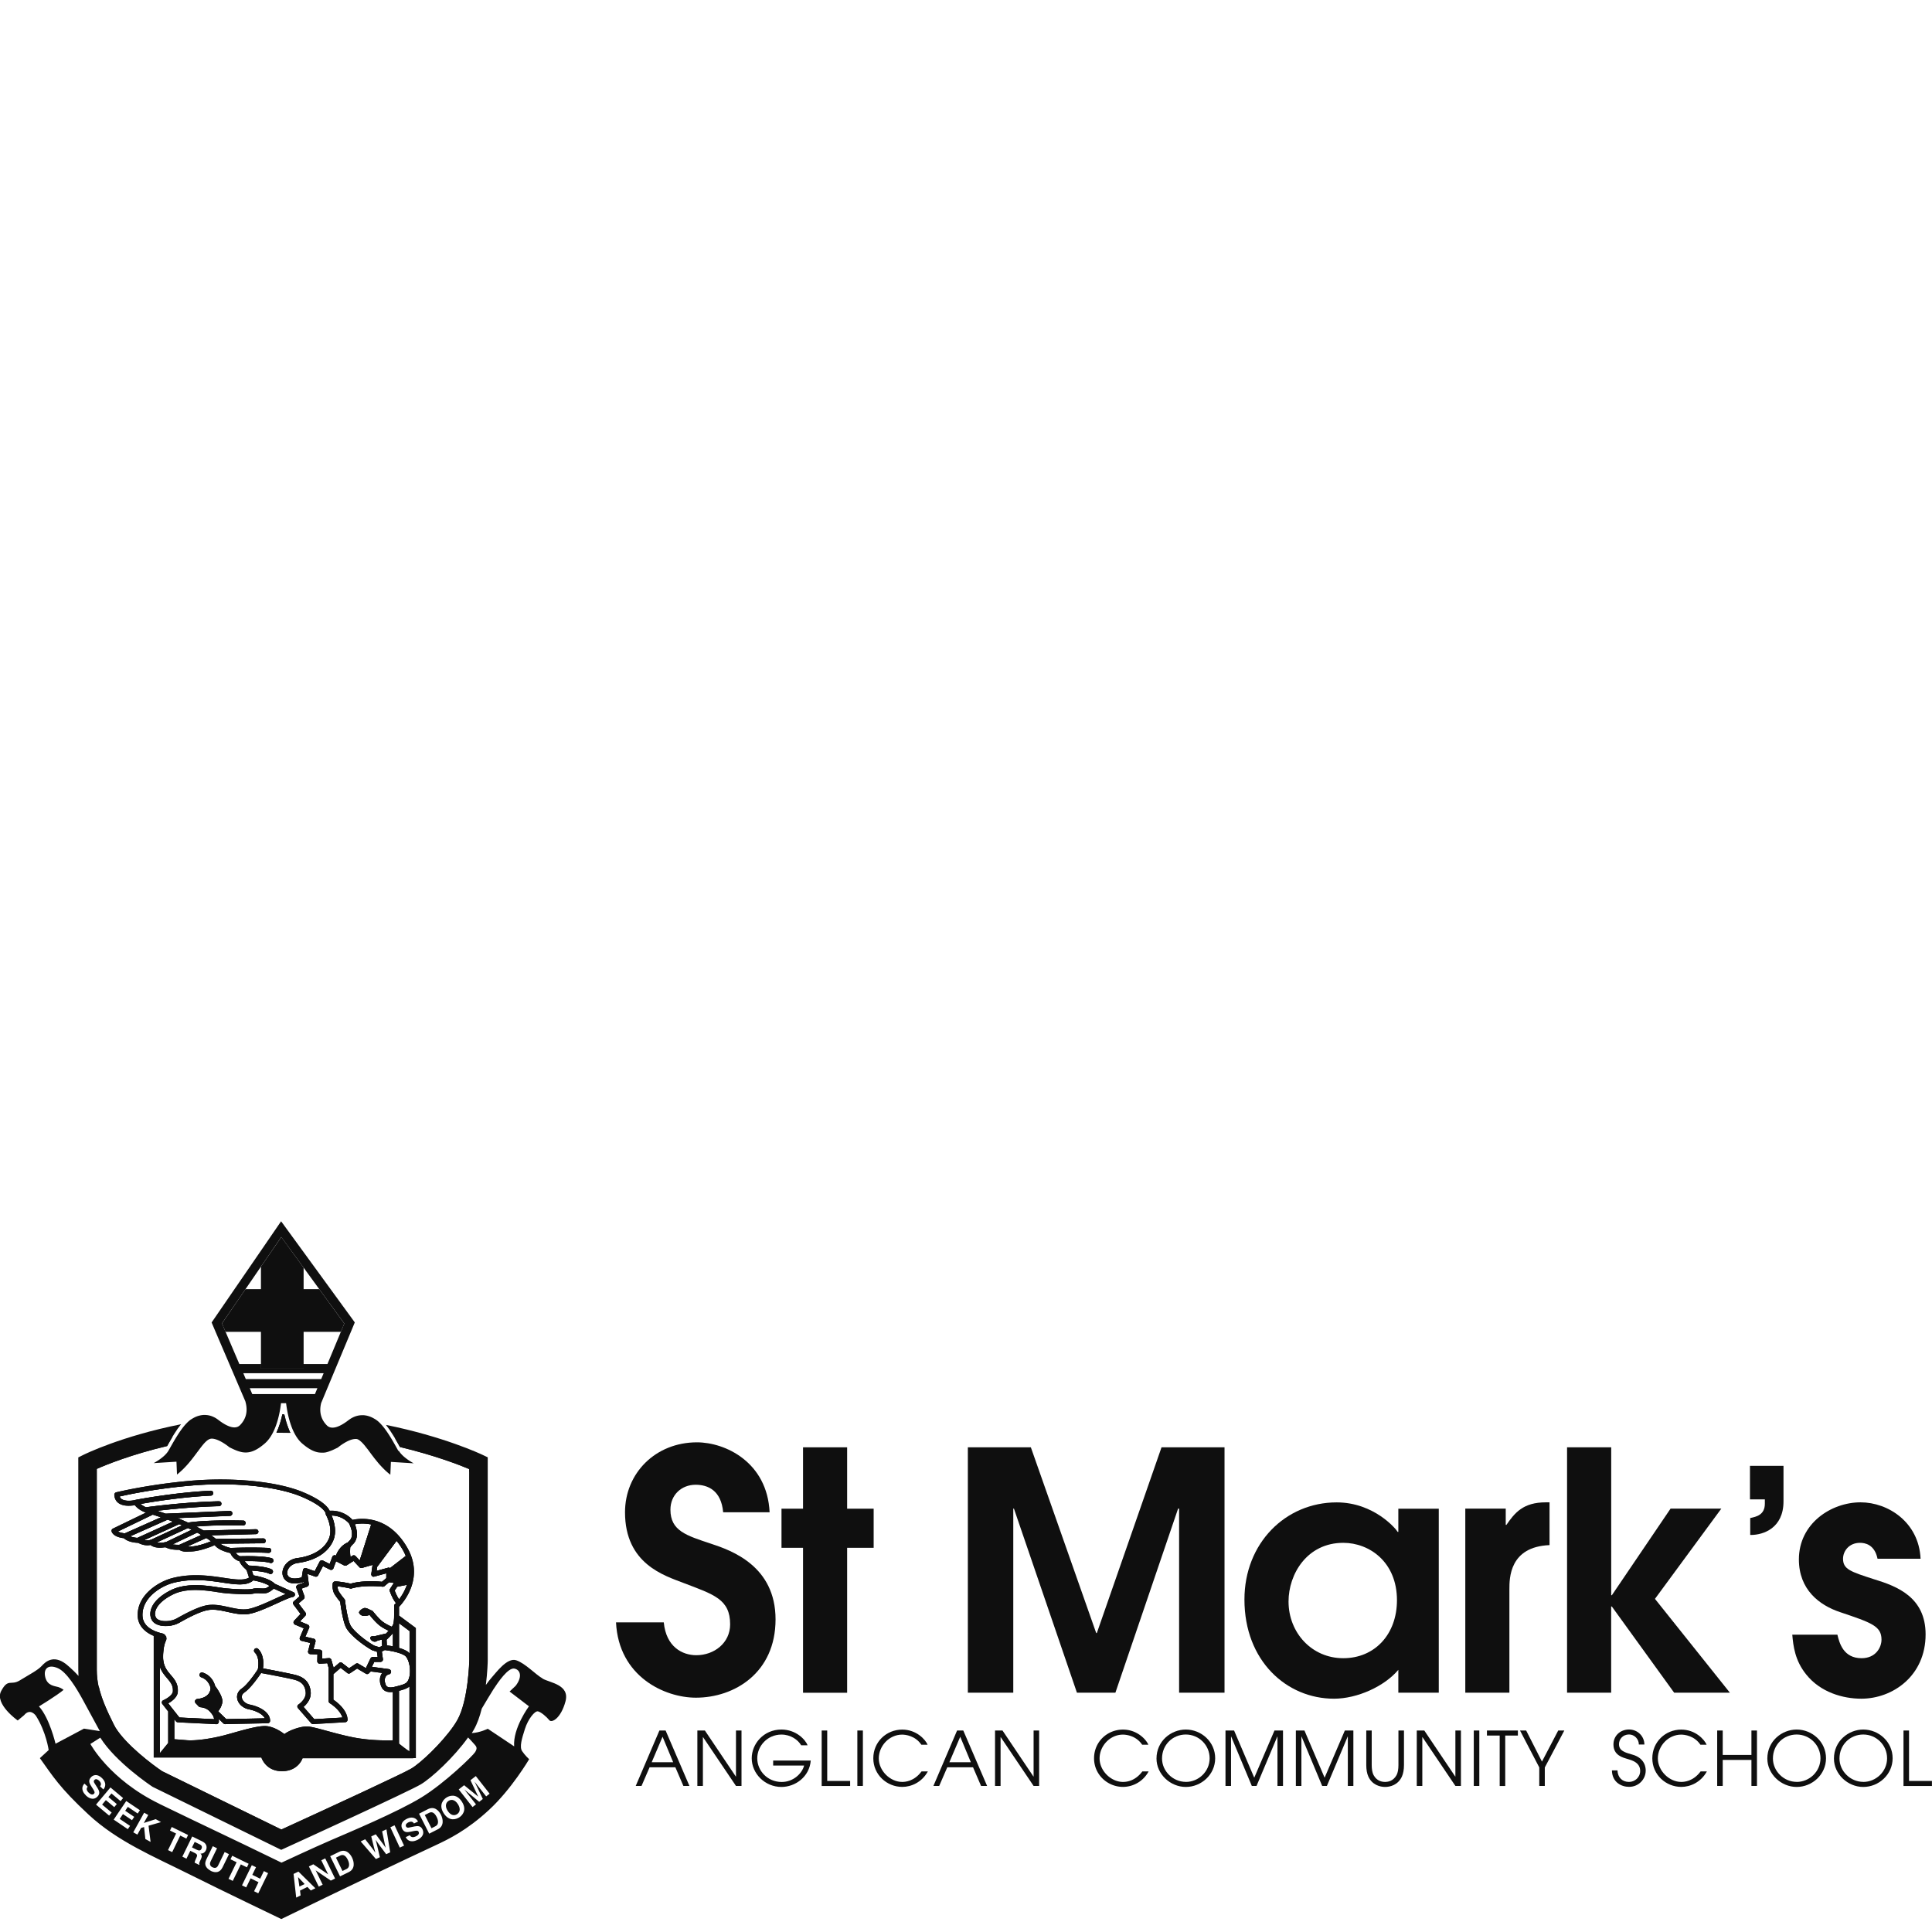 <?xml version="1.0" encoding="UTF-8"?>
<svg data-bbox="-0.017 0 380.287 380.27" viewBox="0 0 380.27 380.27" height="380.27" width="380.27" xmlns="http://www.w3.org/2000/svg" data-type="ugc">
    <g>
        <path d="M380.27 0v380.27H0V0z" fill="none"/>
        <path d="M129.79 340.61h1.22l4.69 10.91h-1.19l-1.58-3.67h-5.07l-1.59 3.67h-1.14zm-1.52 6.25h4.23l-2.09-5.02z" fill="#0f0f0f"/>
        <path d="M137.27 340.61h1.47l6.09 9.06h.03v-9.06h1.09v10.91h-1.09l-6.48-9.6h-.03v9.6h-1.09v-10.91Z" fill="#0f0f0f"/>
        <path d="M159.58 346.51c-.25 3.25-3.08 5.21-5.77 5.21-3.26 0-5.85-2.64-5.85-5.65 0-2.83 2.34-5.65 5.84-5.65 2.89 0 4.73 1.99 5.16 3.1h-1.27c-.62-1.08-2.06-2.11-3.88-2.11-2.76 0-4.76 2.24-4.76 4.68s2.01 4.65 4.81 4.65c2.32 0 4.03-1.71 4.41-3.23h-6.09v-.99h7.4Z" fill="#0f0f0f"/>
        <path d="M161.73 340.61h1.09v9.93h4.51v.99h-5.6v-10.91Z" fill="#0f0f0f"/>
        <path d="M168.75 340.61h1.09v10.91h-1.09z" fill="#0f0f0f"/>
        <path d="M182.63 348.66c-1.17 2.14-3.27 3.05-5.03 3.05-3.05 0-5.71-2.4-5.71-5.63s2.58-5.65 5.69-5.65c2.8 0 4.57 1.96 5 2.98h-1.23c-1.19-1.78-3.13-1.99-3.79-1.99-2.55 0-4.59 2.24-4.59 4.68s2.24 4.63 4.6 4.63c.54 0 2.33-.07 3.82-2.07h1.22Z" fill="#0f0f0f"/>
        <path d="M188.38 340.61h1.22l4.69 10.91h-1.19l-1.58-3.67h-5.07l-1.59 3.67h-1.14zm-1.52 6.25h4.23l-2.09-5.02z" fill="#0f0f0f"/>
        <path d="M195.85 340.61h1.47l6.09 9.06h.03v-9.06h1.09v10.91h-1.09l-6.47-9.6h-.03v9.6h-1.09z" fill="#0f0f0f"/>
        <path d="M226.08 348.66a5.76 5.76 0 0 1-5.03 3.05c-3.05 0-5.71-2.4-5.71-5.63s2.58-5.65 5.69-5.65c2.8 0 4.57 1.96 5 2.98h-1.22c-1.19-1.78-3.13-1.99-3.79-1.99-2.55 0-4.59 2.24-4.59 4.68s2.24 4.63 4.6 4.63c.55 0 2.33-.07 3.82-2.07h1.22Z" fill="#0f0f0f"/>
        <path d="M233.4 340.42c3.07 0 5.78 2.43 5.78 5.65s-2.73 5.65-5.78 5.65-5.77-2.52-5.77-5.59c0-3.44 2.86-5.71 5.77-5.71m0 10.31c2.52 0 4.69-2.05 4.69-4.65s-2.11-4.68-4.69-4.68-4.68 2.01-4.68 4.72c0 2.49 2.14 4.6 4.68 4.6Z" fill="#0f0f0f"/>
        <path d="M241.22 340.61h1.68l3.97 9.29 3.98-9.29h1.68v10.91h-1.09v-9.72h-.03l-4.09 9.72h-.93l-4.06-9.72h-.03v9.72h-1.09v-10.91Z" fill="#0f0f0f"/>
        <path d="M255.07 340.61h1.68l3.97 9.29 3.98-9.29h1.68v10.91h-1.09v-9.72h-.03l-4.09 9.72h-.93l-4.06-9.72h-.03v9.72h-1.09v-10.91Z" fill="#0f0f0f"/>
        <path d="M269.99 340.61v6.8c0 .8.12 1.52.37 1.98.66 1.22 1.74 1.34 2.26 1.34s1.59-.12 2.26-1.34c.25-.46.37-1.18.37-1.98v-6.8h1.09v6.8c0 .91-.15 1.7-.41 2.27-.75 1.64-2.29 2.04-3.3 2.04s-2.55-.4-3.3-2.04c-.27-.58-.41-1.36-.41-2.27v-6.8h1.09Z" fill="#0f0f0f"/>
        <path d="M278.86 340.61h1.48l6.09 9.06h.03v-9.06h1.09v10.91h-1.09l-6.48-9.6h-.03v9.6h-1.09z" fill="#0f0f0f"/>
        <path d="M290.08 340.61h1.09v10.91h-1.09z" fill="#0f0f0f"/>
        <path d="M295.18 341.6h-2.51v-.99h6.09v.99h-2.49v9.93h-1.09z" fill="#0f0f0f"/>
        <path d="m302.97 347.88-3.79-7.27h1.21l3.11 6.12 3.2-6.12h1.2l-3.84 7.27v3.64h-1.09z" fill="#0f0f0f"/>
        <path d="M318.36 348.47c.06 1.37.93 2.26 2.27 2.26 1.15 0 2.2-.89 2.2-2.17 0-1.68-1.7-2.11-2.43-2.33-.99-.3-2.83-.71-2.83-2.88 0-1.7 1.34-2.94 3.07-2.94s3.02 1.37 3.02 2.96h-1.09c0-1.11-.9-1.98-1.93-1.98-1.25 0-1.98.96-1.98 1.9 0 1.33 1.17 1.64 2.59 2.05 2.68.72 2.67 2.83 2.67 3.16 0 1.68-1.36 3.2-3.29 3.2-1.42 0-3.32-.84-3.36-3.24h1.09Z" fill="#0f0f0f"/>
        <path d="M335.96 348.66c-1.17 2.14-3.27 3.05-5.03 3.05-3.05 0-5.71-2.4-5.71-5.63s2.58-5.65 5.69-5.65c2.8 0 4.57 1.96 5 2.98h-1.22c-1.19-1.78-3.13-1.99-3.79-1.99-2.55 0-4.59 2.24-4.59 4.68s2.24 4.63 4.6 4.63c.55 0 2.33-.07 3.82-2.07z" fill="#0f0f0f"/>
        <path d="M337.99 340.61h1.09v4.81h5.65v-4.81h1.09v10.91h-1.09v-5.12h-5.65v5.12h-1.09z" fill="#0f0f0f"/>
        <path d="M353.63 340.42c3.07 0 5.78 2.43 5.78 5.65s-2.73 5.65-5.78 5.65-5.77-2.52-5.77-5.59c0-3.44 2.86-5.71 5.77-5.71m0 10.31c2.52 0 4.69-2.05 4.69-4.65s-2.11-4.68-4.69-4.68-4.67 2.01-4.67 4.72c0 2.49 2.14 4.6 4.67 4.6Z" fill="#0f0f0f"/>
        <path d="M366.74 340.42c3.07 0 5.78 2.43 5.78 5.65s-2.73 5.65-5.78 5.65-5.77-2.52-5.77-5.59c0-3.44 2.86-5.71 5.77-5.71m0 10.31c2.52 0 4.69-2.05 4.69-4.65s-2.11-4.68-4.69-4.68-4.68 2.01-4.68 4.72c0 2.49 2.14 4.6 4.68 4.6Z" fill="#0f0f0f"/>
        <path d="M374.66 340.61h1.09v9.93h4.51v.99h-5.6v-10.91Z" fill="#0f0f0f"/>
        <path d="M130.65 319.33c.46 4.83 3.66 6.46 6.4 6.46 3.53 0 6.66-2.42 6.66-6.07 0-4.96-3.2-5.87-9.2-8.16-3.72-1.44-11.49-3.72-11.49-13.9 0-7.7 6-13.77 14.16-13.77 5.61 0 13.84 3.92 14.3 13.77h-9.14c-.39-4.31-3-5.42-5.42-5.42-2.81 0-4.96 2.02-4.96 4.9 0 4.18 3.13 5.09 8.03 6.72 3.98 1.31 12.66 4.37 12.66 14.88s-8.09 15.41-15.67 15.41c-6.2 0-15.21-4.18-15.73-14.82z" fill="#0f0f0f"/>
        <path d="M158.06 304.65h-4.24v-7.7h4.24v-12.08h8.68v12.08h5.22v7.7h-5.22v28.53h-8.68z" fill="#0f0f0f"/>
        <path d="M190.5 284.87h12.4l12.86 36.55h.13l12.73-36.55h12.4v48.3h-8.94v-36.23h-.2l-12.34 36.23h-7.57l-12.4-36.23h-.13v36.23h-8.94z" fill="#0f0f0f"/>
        <path d="M283.19 333.17h-7.96v-4.5c-2.74 3.26-8.09 5.68-12.66 5.68-9.33 0-17.63-7.44-17.63-19.52 0-11.1 8.09-19.12 18.15-19.12 7.38 0 11.75 5.29 12.01 5.81h.13v-4.57h7.96v36.23Zm-18.8-29.5c-7.12 0-10.77 6.14-10.77 11.55 0 6.14 4.57 11.16 10.77 11.16s10.57-4.7 10.57-11.42c0-7.51-5.42-11.29-10.57-11.29" fill="#0f0f0f"/>
        <path d="M288.41 296.94h7.96v3.2h.13c1.63-2.35 3.26-4.44 7.77-4.44h.72v8.42c-7.9.32-7.9 6.53-7.9 8.68v20.37h-8.68z" fill="#0f0f0f"/>
        <path d="M308.45 284.87h8.68v29.11h.13l11.55-17.04h9.99l-13.06 17.76 14.75 18.47h-10.97l-12.27-16.97h-.13v16.97h-8.68v-48.3Z" fill="#0f0f0f"/>
        <path d="M369.55 306.8c-.59-2.87-2.55-3.13-3.46-3.13-2.15 0-3.33 1.63-3.33 3.13 0 2.09 1.5 2.55 6.13 4.05 4.5 1.37 10.12 3.52 10.12 10.84 0 8.16-6.46 12.66-12.66 12.66-3.59 0-8.03-1.24-10.84-4.77-2.22-2.74-2.55-5.61-2.74-7.83h8.88c.39 1.63 1.17 4.63 4.76 4.63 2.81 0 3.92-2.15 3.92-3.65 0-2.68-1.96-3.33-8.16-5.42-4.11-1.37-8.1-4.44-8.1-10.38 0-7.05 6.33-11.23 12.14-11.23 5.42 0 11.49 3.92 11.81 11.1h-8.49Z" fill="#0f0f0f"/>
        <path d="M344.44 288.52h6.6v7c0 5.26-3.97 6.6-6.4 6.6h-.15v-3.33c1.19-.25 2.88-.6 2.88-2.83v-.84h-2.93z" fill="#0f0f0f"/>
        <path d="M78.54 317.97c.02-.69 0-1.36 0-1.69.89-.92 5.01-5.69 1.64-11.62-3.78-6.61-9.41-5.82-10.79-5.51a5.6 5.6 0 0 0-4.5-1.79c-.32-.72-1.43-2.04-5.12-3.61-4.98-2.12-13.7-3.03-22.22-2.3-8.23.71-14.62 2.26-14.68 2.28-.22.05-.37.25-.37.48.03.68.3 1.24.79 1.61.98.74 2.55.57 3.25.44.54.73 1.43 1.19 2.17 1.47l-6.49 3.14c-.23.11-.33.38-.24.61.4.99 1.85 1.22 2.4 1.28.8.74 2.12.88 2.67.91h.12c1.15.59 2 .53 2.45.43.87.68 2.2.56 2.84.45.05.02.11.03.16.03h.05c.77.45 2.07.48 2.6.47.75.47 1.65.38 1.89.34 1.82.06 4.16-.85 5.1-1.26.72.96 2.39 1.4 3.08 1.56.39.94 1.12 1.36 1.61 1.55l.09.03c.03 0 .06.02.09.03.25.66.85 1.24 1.22 1.56.05.08.11.15.19.19l.47 1.46c-1.04.63-2.81.37-5 .04-2.77-.41-6.22-.92-10.06.05-2.7.68-6.95 3.29-6.85 7.4.04 1.76 1.17 3.16 3.16 3.99v23.93h21.19s.81 2.7 4.05 2.7 4.05-2.55 4.05-2.55h21.8v-.02h.5v-25.61l-3.3-2.45Zm.02 1.55 2.05 1.52v4.38c-.13-.14-.25-.27-.41-.37-.87-.53-1.65-.67-1.65-.7v-4.84Zm0-4.73c-.36-.48-.7-1.26-.88-1.72l.49-.76 1.93-.38a9.9 9.9 0 0 1-1.55 2.86Zm-1.15 4.85c-.04.15-.15.34-.29.55-.4-.17-1.43-.64-2.09-1.24-.73-.67-1.41-1.52-1.6-1.76a.6.6 0 0 0-.43-.24c-.34-.2-.96-.52-1.31-.44-.49.11-1.11.69-1.01.93.11.24.42.61.98.61.44 0 .74-.07.99-.17h.11c.28.36.93 1.14 1.63 1.78.64.59 1.57 1.06 2.11 1.31-.16.19-.34.38-.51.55l-2.2.52s-.05.02-.08.03c-.36-.04-.83-.03-.82.33 0 .36.49.76.94.72.21-.02.38-.12.5-.22l.82-.19.07 1.23-.53.29-1.03-.32c-1.7-.96-3.96-2.76-4.64-3.94-.55-.97-.99-3.91-1.11-4.96 0-.1-.05-.18-.11-.26 0 0-.53-.62-1.05-1.4-.24-.36-.3-.8-.31-1.12 1.08.09 2.5.42 2.51.42.08.02.17.02.25 0 2.58-.77 6.07-.35 6.1-.35.14.01.27-.02.37-.11l.92-.77.94.14-.76 1.18c-.08.13-.1.28-.05.42.06.17.55 1.56 1.22 2.36-.1.11-.17.17-.19.19-.1.1-.16.23-.15.37.03.73.04 2.79-.16 3.55Zm-.09 1.85v2.55c-.46-.09-.88-.16-1.16-.2l-.06-1.09c.26-.25.76-.73 1.22-1.27Zm-3.09-13.08 3.83-5.14c.44.54.87 1.15 1.27 1.86.22.38.39.76.54 1.12l-3.1 2.39a.46.46 0 0 0-.39-.07l-2.26.62zm-1.01 1.8c.12.11.29.15.45.1l2.36-.65v.96l-.85.72c-.81-.08-3.76-.32-6.16.37-.46-.1-2.02-.44-3.06-.44-.23 0-.44.17-.47.4 0 .05-.2 1.27.44 2.23.42.64.84 1.16 1.03 1.38.09.73.53 3.97 1.22 5.18.79 1.38 3.23 3.32 5.05 4.33.03.02.06.03.09.04l.87.27.15 1.04h-.97a.49.49 0 0 0-.43.27l-.92 1.93-1.47-.87a.47.47 0 0 0-.51.01l-1.33.89-1.36-1.05a.47.47 0 0 0-.61.02l-1.07.92-.44-1.54a.47.47 0 0 0-.49-.35l-1.33.09.02-1.26c0-.26-.19-.47-.45-.49l-1.28-.07.4-1.51a.53.53 0 0 0-.05-.37.48.48 0 0 0-.3-.22l-1.64-.39.74-1.74c.05-.12.05-.25 0-.37a.47.47 0 0 0-.26-.26l-1.54-.64 1.05-1.12c.16-.17.17-.43.03-.62l-1.36-1.8 1.02-.88a.5.5 0 0 0 .14-.53l-.55-1.52 1.08-.38c.21-.08.35-.29.32-.51l-.25-2 1.5.53c.22.08.47-.02.58-.23l.96-1.83 1.39.69a.48.48 0 0 0 .67-.26l.52-1.39 1.6.83c.15.08.33.07.48-.02l1.37-.87 1.17 1.25c.13.13.31.18.48.13l2.09-.6-.25 1.78a.5.5 0 0 0 .16.43Zm-3.77-6.26c1.26-1.19.75-3.05.39-3.94.63-.13 1.81-.26 3.22.04l-2.26 7.09-.81-.86a.49.49 0 0 0-.61-.08l-.39.25c-.1-.49-.1-1.12-.06-1.87.15-.23.32-.45.52-.63m-4.19-5.66c.82 0 2.27.24 3.47 1.58q0 .045.03.09c0 .02 1.17 2.21.03 3.29-.12.11-.22.22-.32.34-1.45.6-2.11 1.95-2.35 2.6l-.04-.02a.45.45 0 0 0-.39-.02c-.13.05-.23.15-.28.28l-.52 1.4-1.33-.67a.48.48 0 0 0-.64.21l-.98 1.88-1.67-.59a.5.5 0 0 0-.41.04c-.12.08-.21.2-.23.34l-.08.48s-.02.09-.02.13l-.13.81c-1.2.35-2.14.29-2.6-.17-.29-.29-.36-.72-.19-1.19.21-.61.85-1.32 2.02-1.48 3.44-.46 5.98-2.07 6.97-4.44.76-1.83.11-3.87-.34-4.9Zm-42.06 3.15 6.87-3.32c.27.08.84.26 1.61.52l-7.1 3.16c-.42-.03-1-.15-1.38-.36m3.82 1.25c-.38-.03-.93-.11-1.41-.31l7.38-3.28c.33.12.68.25 1.05.4l-7.02 3.2Zm2.5.42s-.41.17-1.1 0l6.85-3.12c.18.08.37.15.56.24l-6.13 2.84c-.06 0-.12.01-.17.04Zm3.13.42h-.08c-.34.09-1.1.2-1.73.07l6.15-2.85c.24.12.49.23.73.35zm2.64.53c-.4 0-.9-.01-1.34-.08l4.85-2.32c.21.11.41.22.61.34q.06.09.15.15l-4.28 1.92Zm1.84.35h-.11s-.09.02-.22.02l3.82-1.71c.32.21.63.43.92.64-1.02.42-2.94 1.11-4.41 1.04Zm-4.03 32.45v6.21l-1.63 1.99v-16.95c.35.95.91 1.61 1.4 2.19.68.8 1.22 1.43 1.15 2.61-.05.79-1.41 1.54-1.88 1.74-.14.06-.24.18-.28.32s0 .3.09.42zm-.03-1.6c.72-.4 1.84-1.2 1.91-2.29.1-1.56-.66-2.44-1.38-3.29-.79-.92-1.6-1.88-1.51-3.92.07-1.58.33-2.39.53-2.79.13-.25.15-.54.07-.8.07-.04.11-.05.11-.05s-.05 0-.14-.01c0-.02 0-.04-.02-.05-.14-.29-.39-.49-.7-.56-1.43-.32-3.84-1.2-3.9-3.53-.09-3.55 3.71-5.84 6.13-6.45 3.66-.92 7-.43 9.68-.03 2.61.39 4.68.69 6.01-.44.91.16 2.36.53 3.2 1.09-.3.24-.67.48-.93.5-.27.03-.59.02-.93 0-.52-.02-1.06-.04-1.5.09s-2.03.17-5.14-.09c-.37-.03-.86-.11-1.44-.19-2.43-.38-6.49-1.01-9.61.6-2.67 1.38-3.55 2.85-3.81 3.84-.2.77-.11 1.5.27 2.08.48.74 1.54 1.07 2.66 1.07.92 0 1.9-.23 2.65-.65 1.12-.63 3.74-2.11 5.54-2.47 1.29-.26 2.63.04 4.04.35 1.37.3 2.78.61 4.15.38 1.55-.27 3.69-1.25 5.57-2.11 1.31-.6 2.55-1.16 3.06-1.23a.484.484 0 0 0 .13-.92l-3.68-1.66c-1.03-1.04-3.33-1.51-4.22-1.66l-.3-.94c1.11.07 2.73.25 3.47.62a.48.48 0 0 0 .64-.21c.12-.24.02-.53-.22-.65-1.16-.58-3.7-.72-4.48-.75-.28-.23-.6-.56-.81-.88 1.4-.02 3.89 0 5.02.36.05.02.1.02.15.02.2 0 .39-.13.46-.34a.48.48 0 0 0-.31-.6c-1.64-.51-5.49-.41-6.25-.39-.25-.1-.59-.31-.85-.7 1.38-.04 4.04-.09 6.48.03h.03c.25 0 .46-.2.48-.46a.474.474 0 0 0-.46-.5c-3.51-.18-7.49 0-7.52 0h-.03c-.65-.15-1.52-.46-2.04-.85l8.5-.08c.26 0 .48-.22.47-.48 0-.26-.22-.47-.48-.47l-9.32.09c-.31-.24-.63-.48-.96-.71l8.85-.23c.26 0 .47-.23.47-.49s-.21-.46-.49-.47l-10.29.26c-.48-.27-.97-.54-1.46-.79 1.65-.15 4.56-.32 9.24-.21a.5.5 0 0 0 .49-.47c0-.27-.2-.49-.47-.49-6.79-.15-9.91.24-10.87.4-.72-.33-1.42-.63-2.1-.89l10.36-.45c.27 0 .47-.23.46-.5 0-.26-.24-.47-.5-.46l-12.62.54c-.7-.24-1.29-.44-1.71-.57 2.62-.31 7.41-.8 12.21-.91a.48.48 0 0 0-.01-.96c-7.15.16-14.29 1.17-14.36 1.18h-.02c-.38-.17-.75-.39-1.05-.66 2.17-.39 8.04-1.36 13.84-1.64a.48.48 0 1 0-.04-.96c-7.34.36-14.78 1.8-14.86 1.82-.03 0-.06.03-.09.04-.63.13-1.96.26-2.62-.24-.17-.13-.28-.29-.35-.49 1.55-.36 7.16-1.56 14.11-2.15 8.38-.72 16.92.15 21.77 2.22 4.44 1.9 4.66 3.22 4.67 3.22s0 .03 0 .04c0 .04 0 .08.02.13 0 .02.01.05.02.07v.03c.02.02 1.48 2.64.61 4.72-.85 2.04-3.12 3.45-6.21 3.85-1.6.21-2.5 1.23-2.8 2.12-.28.81-.12 1.63.42 2.18.43.44 1.46 1.05 3.62.4l.02.14-1.17.41c-.12.04-.22.14-.28.25-.05.12-.06.25-.01.37l.61 1.67-1.1.96a.48.48 0 0 0-.07.65l1.38 1.84-1.25 1.33a.482.482 0 0 0 .16.77l1.73.72-.77 1.81a.53.53 0 0 0 .01.41c.07.13.18.22.32.25l1.71.41-.42 1.6a.492.492 0 0 0 .44.61l1.4.07-.03 1.32q0 .21.15.36c.1.09.23.14.36.13l1.46-.1.28 1s-.01.04-.01.06v6.41c0 .17.09.32.23.41.61.37 2.12 1.53 2.48 2.83l-5.55.32-2.12-2.42c.59-.51 1.56-1.58 1.41-3-.17-1.65-1.05-2.7-2.69-3.2-1.01-.31-5.27-1.11-6.7-1.38.12-.87.21-2.67-.94-3.83a.477.477 0 0 0-.68 0c-.19.19-.19.49 0 .68 1.03 1.04.7 2.96.61 3.35-.28.43-1.92 2.91-3.15 3.76-.73.5-1.06 1.25-.89 2.04.2 1 1.14 1.83 2.32 2.06 1.36.27 2.72.94 3.11 1.77l-7.6.16-1.6-1.54c.36-.47.89-1.33.82-2.16-.1-1.05-1.2-2.54-1.42-2.83-.16-.6-.72-2.06-2.43-2.63a.473.473 0 0 0-.61.3c-.09.25.05.52.3.61 1.57.53 1.84 2.07 1.85 2.14 0 .21-.06.7-.42 1.16-.44.54-1.18.88-2.22.99a.486.486 0 0 0-.29.82l.62.64c.09.09.21.14.34.15 0 0 1.07.02 1.82.83.63.69.8 1.06.85 1.53l-6.84-.33-.94-1.19-1.26-1.6Zm20.81-22.57 2.34 1.06c-.58.24-1.28.55-2.06.91-1.74.8-3.91 1.79-5.34 2.04-1.18.2-2.44-.08-3.78-.37-1.45-.32-2.94-.65-4.44-.35-1.73.35-4.02 1.56-5.82 2.57-1.33.75-3.52.69-4.04-.12-.22-.34-.27-.8-.15-1.3.17-.66.84-1.96 3.33-3.23 1.39-.72 2.99-.94 4.56-.94s3.21.24 4.46.44c.59.09 1.1.17 1.51.2 2.01.16 4.59.31 5.49.06.3-.09.76-.07 1.2-.05.36.01.73.03 1.07 0 .64-.07 1.31-.58 1.66-.9Zm23.43 29.85c-1.11.04-4.35.07-7.57-.54-3.98-.76-7.93-2.19-9.34-2.19s-3.6.83-4.42 1.51c0 0-1.95-1.59-3.85-1.59s-5.38 1.13-7.95 1.81-5.73 1.13-7.44.98c-1.01-.09-1.87-.15-2.42-.19v-3.91l.32.4c.09.11.21.17.35.18l7.58.37a.497.497 0 0 0 .51-.49c0-.19 0-.36-.02-.53l.91.87c.09.09.21.14.35.14l8.38-.18c.26 0 .47-.22.47-.48 0-1.65-2-2.79-3.99-3.19-.79-.16-1.44-.7-1.56-1.32-.09-.41.09-.78.49-1.06 1.26-.87 2.77-3.06 3.29-3.83 1.24.23 5.76 1.07 6.75 1.38 1.28.4 1.88 1.11 2.01 2.38.15 1.4-1.39 2.42-1.41 2.42-.12.08-.2.2-.22.34s.02.28.11.38l2.61 2.99c.09.11.22.16.36.16h.03l6.32-.37c.26-.01.46-.24.46-.5-.09-1.94-2.09-3.46-2.79-3.93v-5.03l1.42-1.23 1.32 1.02c.16.13.39.14.56.02l1.36-.91 1.73 1.02c.19.11.43.08.58-.07l.38-.38 2.24.3c-.08.1-.15.2-.2.32-.35.69-.34 1.54.05 2.4.37.82 1.12 1.15 2.24 1.02v9.48Zm3.28 2.16h-.01c-.31-.14-1.31-.91-2.04-1.5v-10.4c.78-.2 1.57-.43 2.05-.85zm-.63-13.48c-.35.31-1.14.51-1.84.69l-.32.08c-1.53.4-1.77-.14-1.86-.34-.26-.59-.29-1.15-.07-1.57.15-.28.38-.47.68-.53.25-.05.43-.27.42-.53 0-.23-.22-.46-.45-.49l-3.33-.45.47-.98h1.22c.14 0 .27-.06.37-.16.09-.11.13-.25.11-.39l-.21-1.47.57-.31c.42.05 2.81.35 3.95 1.09.5.33.92 1.39 1.01 2.58.09 1.23-.18 2.32-.7 2.78Z" fill="#0f0f0f"/>
        <path d="M56.63 280.79c-.03-.08-.06-.15-.08-.23-.51 0-1.02-.01-1.53-.01H55c-.03.08-.05.15-.08.23-.15.44-.32.84-.5 1.23h.93c.6 0 1.2 0 1.79.02-.18-.39-.35-.8-.5-1.22Zm-5.62 4.14c.17-.11.34-.24.52-.38-.18.14-.35.26-.52.38m5.62-4.14c-.03-.08-.06-.15-.08-.23-.51 0-1.02-.01-1.53-.01H55c-.03.08-.05.15-.08.23-.15.44-.32.84-.5 1.23h.93c.6 0 1.2 0 1.79.02-.18-.39-.35-.8-.5-1.22Zm21.14 2.35c.16.27.31.54.46.8l.19.33c.08.15.16.29.23.42.02.04.05.08.07.12 6.78 1.62 11.63 3.5 13.63 4.34v.53h.02v37.06s-.16 8.01-2.38 11.86c-.23.41-.5.82-.79 1.24-2.38 3.37-6.36 7.14-8.24 8.26-1.6.96-15.88 7.57-25.58 12l-23.47-11.48c-2.01-1.35-7.08-5.19-9.18-8.58 0-.01-.02-.03-.02-.04q-.12-.195-.21-.39c-.04-.07-.08-.14-.11-.2-1.5-3-2.45-5.24-2.94-7.42h-.04c-.24-1.09-.36-2.18-.36-3.34v-39.53c1.99-.88 6.89-2.85 13.85-4.5.03-.07.07-.14.11-.2l.18-.32c.22-.39.47-.83.75-1.29-10.59 2.3-17.04 5.51-17.04 5.51V329c0 3.74 1.08 6.7 3.49 11.52s10.27 10.03 10.27 10.03l24.35 11.9S79.21 351.4 81.54 350s7.47-6.3 9.8-10.34c2.33-4.05 2.49-12.45 2.49-12.45v-38.9s-6.14-2.92-16.07-5.18Z" fill="#0f0f0f"/>
        <path d="m39.35 363.07-1.03-.5-.52 1.06.97.47c.43.21.71.16.9-.23.1-.21.16-.56-.33-.8Zm0 0-1.03-.5-.52 1.06.97.47c.43.21.71.16.9-.23.1-.21.16-.56-.33-.8Zm0 0-1.03-.5-.52 1.06.97.47c.43.21.71.16.9-.23.1-.21.16-.56-.33-.8Zm0 0-1.03-.5-.52 1.06.97.47c.43.21.71.16.9-.23.1-.21.16-.56-.33-.8Zm0 0-1.03-.5-.52 1.06.97.47c.43.21.71.16.9-.23.1-.21.16-.56-.33-.8Zm19.33 6.44h-.01l.26 1.82 1.01-.49zm0 0h-.01l.26 1.82 1.01-.49zm-19.33-6.44-1.03-.5-.52 1.06.97.47c.43.21.71.16.9-.23.1-.21.16-.56-.33-.8Zm0 0-1.03-.5-.52 1.06.97.47c.43.21.71.16.9-.23.1-.21.16-.56-.33-.8Zm19.33 6.44h-.01l.26 1.82 1.01-.49zm9.78-3.42c-.57-1.17-1.18-.99-1.53-.82l-.79.39 1.27 2.6.8-.39c.68-.33.57-1.12.25-1.77Zm0 0c-.57-1.17-1.18-.99-1.53-.82l-.79.39 1.27 2.6.8-.39c.68-.33.57-1.12.25-1.77Zm-9.78 3.42h-.01l.26 1.82 1.01-.49zm-19.33-6.44-1.03-.5-.52 1.06.97.47c.43.21.71.16.9-.23.1-.21.16-.56-.33-.8Zm0 0-1.03-.5-.52 1.06.97.47c.43.21.71.16.9-.23.1-.21.16-.56-.33-.8Zm19.33 6.44h-.01l.26 1.82 1.01-.49zm9.78-3.42c-.57-1.17-1.18-.99-1.53-.82l-.79.39 1.27 2.6.8-.39c.68-.33.57-1.12.25-1.77Zm0 0c-.57-1.17-1.18-.99-1.53-.82l-.79.39 1.27 2.6.8-.39c.68-.33.57-1.12.25-1.77Zm-9.78 3.42h-.01l.26 1.82 1.01-.49zm-19.33-6.44-1.03-.5-.52 1.06.97.47c.43.21.71.16.9-.23.1-.21.16-.56-.33-.8Zm0 0-1.03-.5-.52 1.06.97.47c.43.21.71.16.9-.23.1-.21.16-.56-.33-.8Zm19.33 6.44h-.01l.26 1.82 1.01-.49zm9.78-3.42c-.57-1.17-1.18-.99-1.53-.82l-.79.39 1.27 2.6.8-.39c.68-.33.57-1.12.25-1.77Zm17.49-8.43c-.59-1.16-1.19-.97-1.54-.79l-.79.4 1.31 2.58.8-.41c.67-.34.55-1.13.22-1.77Zm4.18-2.53c-.67-1.04-1.42-.92-1.84-.65s-.84.91-.17 1.95 1.42.92 1.84.65.84-.9.17-1.95m0 0c-.67-1.04-1.42-.92-1.84-.65s-.84.91-.17 1.95 1.42.92 1.84.65.84-.9.17-1.95m-4.18 2.53c-.59-1.16-1.19-.97-1.54-.79l-.79.4 1.31 2.58.8-.41c.67-.34.55-1.13.22-1.77Zm-17.49 8.43c-.57-1.17-1.18-.99-1.53-.82l-.79.39 1.27 2.6.8-.39c.68-.33.57-1.12.25-1.77Zm-9.78 3.42h-.01l.26 1.82 1.01-.49zm-19.33-6.44-1.03-.5-.52 1.06.97.47c.43.21.71.16.9-.23.1-.21.16-.56-.33-.8Zm67.47-32.68c-1.45-.83-3.4-2.98-5.2-3.6s-4.02 2.5-4.85 3.4c-.28.3-.7.86-1.14 1.46.32-2.55.37-4.58.37-4.77v-40.04l-1.03-.49c-.45-.21-7.67-3.6-19-5.89q.69.87 1.47 2.13c.12.18.22.37.33.55.16.27.31.54.46.8l.19.33c.08.15.16.29.23.42.02.04.05.08.07.12 6.78 1.62 11.63 3.5 13.63 4.34v.53h.02v37.06s-.16 8.01-2.38 11.86c-.23.41-.5.82-.79 1.24-2.38 3.37-6.36 7.14-8.24 8.26-1.6.96-15.88 7.57-25.58 12l-23.47-11.48c-2.01-1.35-7.08-5.19-9.18-8.58 0-.01-.02-.03-.02-.04q-.12-.195-.21-.39c-.04-.07-.08-.14-.11-.2-1.5-3-2.45-5.24-2.94-7.42h-.04c-.24-1.09-.36-2.18-.36-3.34v-39.53c1.99-.88 6.89-2.85 13.85-4.5.03-.07.07-.14.11-.2l.18-.32c.22-.39.47-.83.75-1.29.11-.17.22-.36.33-.54.48-.77.93-1.41 1.37-1.94-11.69 2.32-18.91 5.87-19.23 6.03l-1 .5v41.8c0 .41.02.81.04 1.21-1.29-1.43-2.53-2.39-2.53-2.39-2.42-1.8-3.95-.42-4.71.42s-2.49 1.73-4.3 2.84c-1.8 1.11-2.29-.48-3.67 2.08-1.38 2.57 3.25 5.82 3.25 5.82l1.25-1.04c1.25-1.52 2.35.14 2.35.14 2.01 3.19 2.49 6.72 2.49 6.72l-1.73 1.59c2.5 3.47 3.81 5.75 9.56 11.09s12.82 8.25 19.88 11.78c7.07 3.53 18.08 8.8 18.08 8.8s15.45-7.55 30.42-14.55c2.44-1.14 6.09-2.89 10.46-6.93 4.44-4.09 7.9-9.98 7.9-9.98s-.83-.76-1.38-1.59-.07-2.42.55-4.37c.62-1.94 1.94-3.6 2.57-3.46.62.14 1.73 1.11 2.22 1.73.48.62 2.29-.35 3.19-3.67.9-3.33-3.05-3.67-4.5-4.5Zm-95.89 12.82s-1.18-5.06-3.26-7.34c0 0 3.53-2.15 4.85-3.26 0 0-.42-.35-1.04-.55s-2.15-.21-2.57-1.94.62-2.57 2.43-1.8c1.8.76 3.74 4.02 4.92 6.17s3.39 6.24 3.39 6.24l-3.12-.49-5.61 2.98Zm6.02 10.22c-1.16-1.12-.71-1.98-.33-2.37l.64.61c-.16.18-.4.6.18 1.16.31.3.74.56 1.06.23.24-.25.06-.54-.2-.95l-.26-.41c-.4-.62-.78-1.21-.11-1.91.34-.35 1.13-.79 2.16.2.97.94.62 1.83.25 2.22l-.64-.61c.12-.16.39-.55-.19-1.11-.25-.24-.64-.44-.92-.15-.24.25-.09.5.02.66l.59.94c.33.52.56 1.09 0 1.66-.92.96-1.98.1-2.26-.17Zm4.52 3.92-2.57-2.15 2.84-3.38 2.49 2.09-.5.6-1.79-1.51-.6.71 1.65 1.38-.5.6-1.65-1.38-.74.88 1.88 1.57-.5.6Zm4.13 2.03-.44.65-2.78-1.88 2.47-3.66 2.69 1.81-.44.65-1.94-1.31-.52.77 1.78 1.2-.44.65-1.78-1.2-.64.95 2.03 1.37Zm4.05 3.16-1.04-.57-.25-2.36-.59.18-.73 1.31-.81-.45 2.14-3.86.81.45-.87 1.57 2.34-.75 1.04.58-2.45.71.4 3.2Zm4.25 2.01-.83-.4 1.59-3.26-1.2-.59.34-.7 3.22 1.58-.34.7-1.2-.59-1.59 3.26Zm5.58 1.53c-.28.58-.35.73-.21.88l-.05.11-.92-.45c.04-.21.1-.44.3-.84.26-.54.33-.77-.28-1.07l-.86-.42-.76 1.55-.81-.4 1.94-3.97 2 .98c1.06.51.87 1.39.7 1.73-.21.44-.62.71-1.07.65.26.3.38.51.01 1.25Zm1.99 2.13c-.36-.18-.86-.53-1.03-1.09-.1-.35-.02-.71.16-1.11l1.28-2.63.84.41-1.26 2.58c-.27.55-.07.95.32 1.14.57.28.94.12 1.17-.37l1.27-2.61.85.42-1.26 2.58c-.51 1.05-1.36 1.18-2.36.7Zm4.34 2-.83-.4 1.59-3.27-1.2-.58.34-.7 3.23 1.58-.34.7-1.2-.58-1.59 3.26Zm5.03 2.45-.83-.41.87-1.78-1.55-.76-.87 1.78-.83-.4 1.93-3.97.83.4-.73 1.5 1.55.76.73-1.5.83.41-1.94 3.97Zm-19.47-17.62c-9.84-4.78-13.58-11.78-13.58-11.78l1.95-1.24c3.04 4.84 9.98 9.47 10.3 9.68l25.31 12.4.77-.35c2.49-1.13 24.36-11.14 26.71-12.54 2.17-1.3 6.54-5.35 9.3-9.23.44.46 1.07 1.13 1.32 1.43.42.48.48.76.07 1.45-.42.69-5.96 6.1-10.6 8.94s-14.21 6.86-17.74 8.38-9.77 4.44-9.77 4.44c-10.81-5.27-14.2-6.79-24.04-11.57Zm29.79 17.05-.65-.69-1.46.72.12.95-.87.43-.52-4.66.96-.46 3.33 3.28-.9.44Zm3.97-1.92-3-2.04 1.38 2.83-.77.38-1.94-3.97.87-.43 2.92 1.99-1.35-2.77.77-.38 1.94 3.97-.83.4Zm3.52-1.69-1.72.84-1.94-3.97 1.75-.85c1.34-.65 2.17.35 2.54 1.1.42.85.68 2.24-.63 2.88m7.36-3.52c-1.33-1.77-1.58-2.12-2.07-2.83.23.83.3 1.15.83 3.42l-.78.36-3-3.47.89-.42c1.53 1.95 1.71 2.21 2 2.63-.12-.46-.25-.89-.81-3.19l.89-.42c1.49 1.98 1.63 2.17 1.96 2.65-.11-.42-.2-.79-.71-3.23l.85-.4.74 4.53-.8.37Zm2.68-1.3-1.86-4 .83-.39 1.87 4zm3.5-1.52c-1.46.68-2.1-.04-2.33-.54l.8-.38c.11.22.42.59 1.15.25.4-.18.79-.48.59-.91-.15-.31-.48-.25-.96-.16l-.47.1c-.72.15-1.41.3-1.82-.58-.21-.45-.33-1.35.97-1.95 1.22-.57 1.93.08 2.16.56l-.8.38c-.11-.17-.37-.56-1.1-.22-.32.15-.64.44-.47.8.15.31.43.26.62.22l1.08-.22c.61-.12 1.21-.13 1.55.59.56 1.2-.62 1.88-.97 2.04Zm3.99-2.09-1.7.87-2-3.93 1.73-.89c1.33-.67 2.17.31 2.56 1.06.43.84.71 2.23-.58 2.89Zm4.2-2.33c-.49.31-1.92.93-3.04-.81s.04-2.78.53-3.1 1.92-.93 3.04.81-.04 2.79-.53 3.1m5.3-4.15-2.28-2.9 1.63 3.42-.71.56-2.91-2.41 2.28 2.91-.68.53-2.72-3.47 1.06-.83 2.78 2.25-1.53-3.23 1.05-.82 2.72 3.47-.68.53Zm5.53-9.83-5.2-3.47s-1.54.77-3.15.85c.14-.22.28-.45.4-.66.67-1.17 1.18-2.63 1.56-4.15.73-1.23 1.75-2.95 2.29-3.79.9-1.38 2.91-4.37 4.16-4.09s1.52 1.73.21 3.4l-1.18 1.11 3.81 2.91s-3.19 4.29-2.91 7.9Zm-12.92 10.72c-.42.27-.84.91-.17 1.95s1.42.92 1.84.65.84-.9.17-1.95c-.67-1.04-1.42-.92-1.84-.65m-3.88 2.39-.79.4 1.31 2.58.8-.41c.67-.34.55-1.13.22-1.77-.59-1.16-1.19-.97-1.54-.79Zm-17.48 8.4-.79.39 1.27 2.6.8-.39c.68-.33.57-1.12.25-1.77-.57-1.17-1.18-.99-1.53-.82Zm-8.26 4.24.26 1.82 1.01-.49-1.26-1.33zm-19.32-6.45-1.03-.5-.52 1.06.97.47c.43.21.71.16.9-.23.1-.21.16-.56-.33-.8Zm0 0-1.03-.5-.52 1.06.97.47c.43.21.71.16.9-.23.1-.21.16-.56-.33-.8Zm19.33 6.44h-.01l.26 1.82 1.01-.49zm9.78-3.42c-.57-1.17-1.18-.99-1.53-.82l-.79.39 1.27 2.6.8-.39c.68-.33.57-1.12.25-1.77Zm17.49-8.43c-.59-1.16-1.19-.97-1.54-.79l-.79.4 1.31 2.58.8-.41c.67-.34.55-1.13.22-1.77Zm0 0c-.59-1.16-1.19-.97-1.54-.79l-.79.4 1.31 2.58.8-.41c.67-.34.55-1.13.22-1.77Zm-17.49 8.43c-.57-1.17-1.18-.99-1.53-.82l-.79.39 1.27 2.6.8-.39c.68-.33.57-1.12.25-1.77Zm-9.78 3.42h-.01l.26 1.82 1.01-.49zm-19.33-6.44-1.03-.5-.52 1.06.97.47c.43.21.71.16.9-.23.1-.21.16-.56-.33-.8Zm0 0-1.03-.5-.52 1.06.97.47c.43.21.71.16.9-.23.1-.21.16-.56-.33-.8Zm19.33 6.44h-.01l.26 1.82 1.01-.49zm9.78-3.42c-.57-1.17-1.18-.99-1.53-.82l-.79.39 1.27 2.6.8-.39c.68-.33.57-1.12.25-1.77Zm0 0c-.57-1.17-1.18-.99-1.53-.82l-.79.39 1.27 2.6.8-.39c.68-.33.57-1.12.25-1.77Zm-9.78 3.42h-.01l.26 1.82 1.01-.49zm-19.33-6.44-1.03-.5-.52 1.06.97.47c.43.21.71.16.9-.23.1-.21.16-.56-.33-.8Zm0 0-1.03-.5-.52 1.06.97.47c.43.21.71.16.9-.23.1-.21.16-.56-.33-.8Zm19.33 6.44h-.01l.26 1.82 1.01-.49zm9.78-3.42c-.57-1.17-1.18-.99-1.53-.82l-.79.39 1.27 2.6.8-.39c.68-.33.57-1.12.25-1.77Zm0 0c-.57-1.17-1.18-.99-1.53-.82l-.79.39 1.27 2.6.8-.39c.68-.33.57-1.12.25-1.77Zm-9.78 3.42h-.01l.26 1.82 1.01-.49zm-19.33-6.44-1.03-.5-.52 1.06.97.47c.43.21.71.16.9-.23.1-.21.16-.56-.33-.8Zm0 0-1.03-.5-.52 1.06.97.47c.43.21.71.16.9-.23.1-.21.16-.56-.33-.8Zm19.33 6.44h-.01l.26 1.82 1.01-.49zm0 0h-.01l.26 1.82 1.01-.49zm-19.33-6.44-1.03-.5-.52 1.06.97.47c.43.21.71.16.9-.23.1-.21.16-.56-.33-.8Zm0 0-1.03-.5-.52 1.06.97.47c.43.21.71.16.9-.23.1-.21.16-.56-.33-.8Zm0 0-1.03-.5-.52 1.06.97.47c.43.21.71.16.9-.23.1-.21.16-.56-.33-.8Zm0 0-1.03-.5-.52 1.06.97.47c.43.21.71.16.9-.23.1-.21.16-.56-.33-.8Zm0 0-1.03-.5-.52 1.06.97.47c.43.21.71.16.9-.23.1-.21.16-.56-.33-.8Z" fill="#0f0f0f"/>
        <path d="M56.63 280.79c.15.42.32.83.5 1.22-.59-.01-1.19-.02-1.79-.02h-.93c.18-.38.35-.79.5-1.23.03-.08.05-.15.08-.23.21-.62.4-1.29.55-2.01 0-.05.02-.1.03-.15h.35l.09.21q.225 1.05.54 1.95c.03.08.06.16.08.23Z" fill="#0f0f0f"/>
        <path d="M79.94 325.46c-1.36-.89-4.24-1.17-4.24-1.17v-.31l-.09-1.4s1.99-1.79 2.26-2.79.18-3.69.18-3.69.41-.38.92-1.06l.08-.1c1.34-1.81 3.25-5.55.7-10.03-4.16-7.29-10.54-5.21-10.54-5.21-1.98-2.34-4.69-1.81-4.69-1.81s.09-1.54-4.96-3.69c-5.05-2.16-13.7-2.97-21.99-2.26s-14.6 2.26-14.6 2.26c.09 2.44 3.78 1.54 3.78 1.54.8 1.44 3.29 1.9 3.29 1.9l-7.61 3.68c.36.9 2.17 1 2.17 1 .81.9 2.7.9 2.7.9 1.52.81 2.44.36 2.44.36.9.99 2.97.45 2.97.45.63.63 2.7.54 2.7.54.71.54 1.72.35 1.72.35 2.17.09 5.33-1.39 5.33-1.39.45 1.27 3.23 1.75 3.23 1.75.45 1.43 1.81 1.63 1.81 1.63.18.9 1.43 1.81 1.43 1.81l.63 1.98c-.27 1.45-4.78.27-4.78.27-6.41-.9-9.37 0-11.17.54-1.24.37-3.67 1.56-5.05 3.46l-.11.15c-.56.83-.92 1.79-.89 2.87.08 3.34 4.29 4.03 5.09 4.14 0-.02 0-.04-.02-.05-.14-.29-.39-.49-.7-.56-1.43-.32-3.84-1.2-3.9-3.53-.09-3.55 3.71-5.84 6.13-6.45 3.66-.92 7-.43 9.68-.03 2.61.39 4.68.69 6.01-.44.91.16 2.36.53 3.2 1.09-.3.24-.67.48-.93.5-.27.03-.59.02-.93 0-.52-.02-1.06-.04-1.5.09s-2.03.17-5.14-.09c-.37-.03-.86-.11-1.44-.19-2.43-.38-6.49-1.01-9.61.6-2.67 1.38-3.55 2.85-3.81 3.84-.2.77-.11 1.5.27 2.08.48.74 1.54 1.07 2.66 1.07.92 0 1.9-.23 2.65-.65 1.12-.63 3.74-2.11 5.54-2.47 1.29-.26 2.63.04 4.04.35 1.37.3 2.78.61 4.15.38 1.55-.27 3.69-1.25 5.57-2.11 1.31-.6 2.55-1.16 3.06-1.23a.484.484 0 0 0 .13-.92l-3.68-1.66c-1.03-1.04-3.33-1.51-4.22-1.66l-.3-.94c1.11.07 2.73.25 3.47.62a.48.48 0 0 0 .64-.21c.12-.24.02-.53-.22-.65-1.16-.58-3.7-.72-4.48-.75-.28-.23-.6-.56-.81-.88 1.4-.02 3.89 0 5.02.36.05.02.1.02.15.02.2 0 .39-.13.46-.34a.48.48 0 0 0-.31-.6c-1.64-.51-5.49-.41-6.25-.39-.25-.1-.59-.31-.85-.7 1.38-.04 4.04-.09 6.48.03h.03c.25 0 .46-.2.48-.46a.474.474 0 0 0-.46-.5c-3.51-.18-7.49 0-7.52 0h-.03c-.65-.15-1.52-.46-2.04-.85l8.5-.08c.26 0 .48-.22.47-.48 0-.26-.22-.47-.48-.47l-9.32.09c-.31-.24-.63-.48-.96-.71l8.85-.23c.26 0 .47-.23.47-.49s-.21-.46-.49-.47l-10.29.26c-.48-.27-.97-.54-1.46-.79 1.65-.15 4.56-.32 9.24-.21a.5.5 0 0 0 .49-.47c0-.27-.2-.49-.47-.49-6.79-.15-9.91.24-10.87.4-.72-.33-1.42-.63-2.1-.89l10.36-.45c.27 0 .47-.23.46-.5 0-.26-.24-.47-.5-.46l-12.62.54c-.7-.24-1.29-.44-1.71-.57 2.62-.31 7.41-.8 12.21-.91a.48.48 0 0 0-.01-.96c-7.15.16-14.29 1.17-14.36 1.18h-.02c-.38-.17-.75-.39-1.05-.66 2.17-.39 8.04-1.36 13.84-1.64a.48.48 0 1 0-.04-.96c-7.34.36-14.78 1.8-14.86 1.82-.03 0-.06.03-.09.04-.63.13-1.96.26-2.62-.24-.17-.13-.28-.29-.35-.49 1.55-.36 7.16-1.56 14.11-2.15 8.38-.72 16.92.15 21.77 2.22 4.44 1.9 4.66 3.22 4.67 3.22s0 .03 0 .04c0 .04 0 .08.02.13 0 .02.01.05.02.07v.03c.02.02 1.48 2.64.61 4.72-.85 2.04-3.12 3.45-6.21 3.85-1.6.21-2.5 1.23-2.8 2.12-.28.81-.12 1.63.42 2.18.43.44 1.46 1.05 3.62.4l.02.14-1.17.41c-.12.04-.22.14-.28.25-.05.12-.06.25-.01.37l.61 1.67-1.1.96a.48.48 0 0 0-.07.65l1.38 1.84-1.25 1.33a.482.482 0 0 0 .16.77l1.73.72-.77 1.81a.53.53 0 0 0 .01.41c.07.13.18.22.32.25l1.71.41-.42 1.6a.492.492 0 0 0 .44.61l1.4.07-.03 1.32q0 .21.15.36c.1.09.23.14.36.13l1.46-.1.28 1s-.01.04-.01.06v6.41c0 .17.09.32.23.41.61.37 2.12 1.53 2.48 2.83l-5.55.32-2.12-2.42c.59-.51 1.56-1.58 1.41-3-.17-1.65-1.05-2.7-2.69-3.2-1.01-.31-5.27-1.11-6.7-1.38.12-.87.21-2.67-.94-3.83a.477.477 0 0 0-.68 0c-.19.19-.19.49 0 .68 1.03 1.04.7 2.96.61 3.35-.28.43-1.92 2.91-3.15 3.76-.73.5-1.06 1.25-.89 2.04.2 1 1.14 1.83 2.32 2.06 1.36.27 2.72.94 3.11 1.77l-7.6.16-1.6-1.54c.36-.47.89-1.33.82-2.16-.1-1.05-1.2-2.54-1.42-2.83-.16-.6-.72-2.06-2.43-2.63a.473.473 0 0 0-.61.3c-.09.25.05.52.3.61 1.57.53 1.84 2.07 1.85 2.14 0 .21-.06.7-.42 1.16-.44.54-1.18.88-2.22.99a.486.486 0 0 0-.29.82l.62.64c.09.09.21.14.34.15 0 0 1.07.02 1.82.83.63.69.8 1.06.85 1.53l-6.84-.33-.94-1.19-1.26-1.6c.72-.4 1.84-1.2 1.91-2.29.1-1.56-.66-2.44-1.38-3.29-.79-.92-1.6-1.88-1.51-3.92.07-1.58.33-2.39.53-2.79.13-.25.15-.54.07-.8-.2.12-.62.51-.87 1.81-.09.46-.16 1.04-.19 1.76-.18 4.1 3 4.23 2.9 7.11h-.12v.13h.11c-.11 1.25-2.17 2.13-2.17 2.13l.64.81 2.06 2.62 7.58.36c0-.89-.09-1.36-.99-2.35-.26-.29-.55-.49-.84-.64-.69-.36-1.33-.36-1.33-.36l-.62-.64c2.04-.22 2.73-1.2 2.96-1.94l.03-.13c.11-.41.07-.72.07-.72s.24.31.52.74l.1.16c.34.54.69 1.22.74 1.73.03.35-.08.72-.24 1.06v.02l-.08.14c-.29.54-.67.94-.67.94l2.06 1.99 8.38-.18c0-1.35-1.79-2.35-3.6-2.72-.05 0-.1-.02-.14-.04-.39-.1-.48-.16-.48-.16-1.24-.56-1.78-1.89-.93-2.78l.17-.16s.08-.07.13-.1c1.44-1 3.33-3.97 3.33-3.97s5.94 1.08 7.12 1.45c1.1.34 2.04 1 2.3 2.5l.05.34c.12 1.44-1.15 2.48-1.53 2.76l-.1.08 2.6 2.98 6.32-.36c-.04-.95-.64-1.81-1.27-2.46l-.24-.23c-.66-.62-1.28-1-1.28-1v-5.5l1.88-1.63 1.63 1.27 1.61-1.08 1.99 1.17.54-.54 4.06.54c-1.18-.09-2.08 1.17-1.36 2.79s3.42.27 4.77-.27c1.36-.54 1-5.23-.36-6.12ZM53.8 312.12l3.78 1.7c-.54.07-1.59.54-2.83 1.11l-.1.04-.13.06c-1.85.85-4.07 1.88-5.6 2.14-2.62.45-5.49-1.27-8.2-.72-1.78.36-4.24 1.7-5.68 2.52-1.45.81-3.96.81-4.67-.27-.55-.84-.3-2.16 1.56-3.59l.12-.1c.52-.39 1.15-.78 1.93-1.18 3.69-1.9 8.56-.98 10.54-.71s4.69.25 5.32.08c.63-.18 1.63 0 2.35-.08.73-.08 1.62-1 1.62-1Zm-13.18-9.39c.32.21.63.43.92.64-1.02.42-2.94 1.11-4.41 1.04h-.11s-.09.02-.22.02l3.82-1.71Zm-1.81-1.07c.21.11.41.22.61.34q.06.09.15.15l-4.28 1.92c-.4 0-.9-.01-1.34-.08l4.85-2.32Zm-1.81-.9c.24.12.49.23.73.35l-5.07 2.43h-.08c-.34.09-1.1.2-1.73.07zm-1.72-.76c.18.08.37.15.56.24l-6.13 2.84c-.06 0-.12.01-.17.04-.02 0-.41.17-1.1 0l6.85-3.12Zm-2.28-.89c.33.12.68.25 1.05.4l-7.02 3.2c-.38-.03-.93-.11-1.41-.31l7.38-3.28Zm-1.32-.46-7.1 3.16c-.42-.03-1-.15-1.38-.36l6.87-3.32c.27.08.84.26 1.61.52m46.04 17.08c-.1.1-.16.23-.15.37.03.73.04 2.79-.16 3.55-.04.15-.15.34-.29.55-.4-.17-1.43-.64-2.09-1.24-.73-.67-1.41-1.52-1.6-1.76a.6.6 0 0 0-.43-.24c-.34-.2-.96-.52-1.31-.44-.49.11-1.11.69-1.01.93.11.24.42.61.98.61.44 0 .74-.07.99-.17h.11c.28.36.93 1.14 1.63 1.78.64.59 1.57 1.06 2.11 1.31-.16.19-.34.38-.51.55l-2.2.52s-.05.02-.08.03c-.36-.04-.83-.03-.82.33 0 .36.49.76.94.72.21-.02.38-.12.5-.22l.82-.19.07 1.23-.53.29-1.03-.32c-1.7-.96-3.96-2.76-4.64-3.94-.55-.97-.99-3.91-1.11-4.96 0-.1-.05-.18-.11-.26 0 0-.53-.62-1.05-1.4-.24-.36-.3-.8-.31-1.12 1.08.09 2.5.42 2.51.42.08.02.17.02.25 0 2.58-.77 6.07-.35 6.1-.35.14.01.27-.02.37-.11l.92-.77.94.14-.76 1.18c-.08.13-.1.28-.05.42.06.17.55 1.56 1.22 2.36-.1.11-.17.17-.19.19Zm.83-.93c-.36-.48-.7-1.26-.88-1.72l.49-.76 1.93-.38a9.9 9.9 0 0 1-1.55 2.86Zm-4.32-6.38 3.83-5.14c.44.54.87 1.15 1.27 1.86.22.38.39.76.54 1.12l-3.1 2.39a.46.46 0 0 0-.39-.07l-2.26.62zm-4.39-8.4c.63-.13 1.81-.26 3.22.04l-2.26 7.09-.81-.86a.49.49 0 0 0-.61-.08l-.39.25c-.1-.49-.1-1.12-.06-1.87.15-.23.32-.45.52-.63 1.26-1.19.75-3.05.39-3.94m-10.21 9.04-.08.48s-.02.09-.02.13l-.13.81c-1.2.35-2.14.29-2.6-.17-.29-.29-.36-.72-.19-1.19.21-.61.85-1.32 2.02-1.48 3.44-.46 5.98-2.07 6.97-4.44.76-1.83.11-3.87-.34-4.9.82 0 2.27.24 3.47 1.58q0 .045.03.09c0 .02 1.17 2.21.03 3.29-.12.11-.22.22-.32.34-1.45.6-2.11 1.95-2.35 2.6l-.04-.02a.45.45 0 0 0-.39-.02c-.13.05-.23.15-.28.28l-.52 1.4-1.33-.67a.48.48 0 0 0-.64.21l-.98 1.88-1.67-.59a.5.5 0 0 0-.41.04c-.12.08-.21.2-.23.34Zm13.29 17.35-.92 1.93-1.47-.87a.47.47 0 0 0-.51.01l-1.33.89-1.36-1.05a.47.47 0 0 0-.61.02l-1.07.92-.44-1.54a.47.47 0 0 0-.49-.35l-1.33.09.02-1.26c0-.26-.19-.47-.45-.49l-1.28-.07.4-1.51a.53.53 0 0 0-.05-.37.48.48 0 0 0-.3-.22l-1.64-.39.74-1.74c.05-.12.05-.25 0-.37a.47.47 0 0 0-.26-.26l-1.54-.64 1.05-1.12c.16-.17.17-.43.03-.62l-1.36-1.8 1.02-.88a.5.5 0 0 0 .14-.53l-.55-1.52 1.08-.38c.21-.08.35-.29.32-.51l-.25-2 1.5.53c.22.08.47-.02.58-.23l.96-1.83 1.39.69a.48.48 0 0 0 .67-.26l.52-1.39 1.6.83c.15.08.33.07.48-.02l1.37-.87 1.17 1.25c.13.13.31.18.48.13l2.09-.6-.25 1.78a.5.5 0 0 0 .16.43c.12.11.29.15.45.1l2.36-.65v.96l-.85.72c-.81-.08-3.76-.32-6.16.37-.46-.1-2.02-.44-3.06-.44-.23 0-.44.17-.47.4 0 .05-.2 1.27.44 2.23.42.64.84 1.16 1.03 1.38.09.73.53 3.97 1.22 5.18.79 1.38 3.23 3.32 5.05 4.33.03.02.06.03.09.04l.87.27.15 1.04h-.97a.49.49 0 0 0-.43.27Zm7.05 4.81c-.35.31-1.14.51-1.84.69l-.32.08c-1.53.4-1.77-.14-1.86-.34-.26-.59-.29-1.15-.07-1.57.15-.28.38-.47.68-.53.25-.05.43-.27.42-.53 0-.23-.22-.46-.45-.49l-3.33-.45.47-.98h1.22c.14 0 .27-.06.37-.16.09-.11.13-.25.11-.39l-.21-1.47.57-.31c.42.05 2.81.35 3.95 1.09.5.33.92 1.39 1.01 2.58.09 1.23-.18 2.32-.7 2.78Z" fill="#0f0f0f"/>
        <path d="M56.63 280.79c.15.42.32.83.5 1.22-.59-.01-1.19-.02-1.79-.02h-.93c.18-.38.35-.79.5-1.23.03-.08.05-.15.08-.23.21-.62.4-1.29.55-2.01 0-.05.02-.1.03-.15h.35l.09.21q.225 1.05.54 1.95c.03.08.06.16.08.23Z" fill="#0f0f0f"/>
        <path d="M42.16 278.94c-.17-.08-.34-.15-.5-.22.17.06.34.13.5.22" fill="#0f0f0f"/>
        <path d="M51.54 284.56c-.18.14-.35.26-.52.38.17-.12.34-.24.52-.38" fill="#0f0f0f"/>
        <path d="M51.02 284.93c.17-.11.34-.24.52-.38-.18.14-.35.26-.52.38m0 0c.17-.11.34-.24.52-.38-.18.14-.35.26-.52.38" fill="#0f0f0f"/>
        <path d="M78.41 285.57c-.15-.26-.34-.59-.55-.98-.28-.49-.6-1.07-.97-1.66-.58-.95-1.26-1.94-1.96-2.68-.3-.32-.6-.59-.9-.79-.11-.08-.22-.15-.34-.21-.11-.07-.23-.13-.34-.19a5 5 0 0 0-1.03-.39c-.06-.02-.12-.03-.17-.04-.06-.01-.12-.02-.17-.03-.06 0-.12-.02-.17-.03-.08 0-.15-.02-.22-.02h-.3c-.92 0-1.84.32-2.7.98-1.15.89-2.26 1.47-3.14 1.47-.44 0-.82-.14-1.13-.46-.89-.91-1.62-2.3-1.11-4.38l.67-1.61 5.17-12.38.3-.72.48-1.16-.48-.67-4.27-5.86-5.31-7.29-3.02-4.14-1.42-1.95-1.34 1.95-2.62 3.82-5.23 7.61-4.49 6.54.79 1.86 5.28 12.33.58 1.35v.02c.63 2.22-.11 3.67-1.04 4.63-.31.32-.69.46-1.13.46-.88 0-1.99-.58-3.15-1.47-.05-.04-.11-.08-.16-.12-.11-.08-.22-.15-.33-.22q-.165-.105-.33-.18c-.17-.08-.34-.15-.5-.22a4.1 4.1 0 0 0-1.38-.24h-.17c-.12 0-.23.02-.35.03-.29.04-.58.11-.86.2a4.4 4.4 0 0 0-.68.29c-.11.06-.23.12-.34.19s-.22.14-.34.21c-.28.19-.55.44-.82.72-.66.68-1.3 1.59-1.87 2.5-.4.63-.76 1.26-1.07 1.8-.24.43-.46.81-.62 1.09-.79 1.36-2.92 2.45-2.92 2.45l4.49-.28.11 2.53c1.57-1.24 2.75-2.74 3.72-4.05.14-.18.27-.37.41-.54.07-.09.13-.17.19-.26.19-.26.38-.5.55-.72.09-.12.18-.22.27-.33.37-.44.72-.78 1.06-.98.11-.06.21-.11.32-.14s.21-.05.32-.05h.04c1.46.05 3.43 1.7 3.43 1.7.66.33 1.26.62 1.85.8.13.04.26.08.39.11.32.08.64.12.97.12.82 0 1.68-.27 2.69-.95.17-.12.34-.24.52-.38s.36-.29.55-.45c.64-.55 1.16-1.29 1.58-2.1.24-.47.45-.96.63-1.46.26-.73.46-1.47.61-2.16.19-.85.3-1.63.37-2.2h1c.07.57.18 1.34.37 2.2.15.7.35 1.44.61 2.17.17.5.38.99.62 1.46.42.83.95 1.58 1.6 2.13 1.51 1.29 2.66 1.77 3.76 1.77h.41c.04 0 .08 0 .12-.01s.05 0 .07 0h.03c.11-.02.23-.04.34-.07.13-.03.26-.07.39-.11.06-.02.13-.04.19-.07.05-.02.11-.04.16-.06.03 0 .06-.02.09-.03.06-.02.12-.05.18-.07.03-.01.06-.03.09-.04.03 0 .05-.02.08-.03.04-.02.08-.03.11-.05.06-.03.12-.05.17-.08.02 0 .03-.01.05-.02s.05-.02.08-.04c.03-.01.06-.03.08-.04.06-.03.12-.06.17-.08s.1-.05.15-.07c.08-.04.16-.08.25-.12 0 0 1.96-1.65 3.43-1.7h.24c.03 0 .06 0 .08.02h.04c.04 0 .08.03.12.04.05.02.1.05.16.08.02 0 .05.02.07.04 0 0 .02 0 .03.02s.03.02.05.03c.01 0 .03.02.04.03l.12.09a.5.5 0 0 1 .08.07l.21.18.1.1.11.11c.04.04.07.08.11.12.03.04.07.08.11.12.12.13.23.27.35.42.04.06.09.11.14.17s.09.12.14.18l.09.12c.07.08.13.16.19.25.24.32.49.66.75 1.01l.12.15c.13.17.25.34.39.51.03.04.06.07.09.11.08.1.16.21.25.31s.17.21.26.32c.18.22.38.45.59.67.03.03.06.06.09.1.05.05.1.11.15.16l.02.02c.05.06.11.11.16.16.1.11.2.21.31.31l.1.1c.12.12.24.23.37.34.05.05.1.09.15.13.06.06.13.11.19.16l.35.29.11-2.53 4.49.28s-2.12-1.1-2.92-2.45Zm-31.3-17.09-2.71-6.34-.71-1.66 4.63-6.74 3.04-4.43 4-5.83 4.4 6.03 3.08 4.23 4.93 6.76-.68 1.64-2.64 6.34h-4.69v.82h-8.4v-.82zm1.27 2.96-.49-1.15H63.7l-.48 1.15zm13.61 2.95H49.65l-.49-1.15h13.31z" fill="#0f0f0f"/>
        <path d="m72.22 285.17-.18-.24c-.06-.08-.12-.15-.18-.23.04.06.09.11.14.17s.09.12.14.18l.09.12Z" fill="#0f0f0f"/>
        <path d="M72.13 285.05c-.05-.06-.09-.12-.14-.18s-.09-.12-.14-.17c.06.08.12.15.18.23s.13.16.18.24l-.09-.12Zm-.14-.18s.03.04.04.06c.03.04.06.08.1.12-.05-.06-.09-.12-.14-.18m0 0s.03.04.04.06c.03.04.06.08.1.12-.05-.06-.09-.12-.14-.18" fill="#0f0f0f"/>
        <path d="M51.36 268.48v.82h8.4v-.82z" fill="#0f0f0f"/>
        <path fill="#0f0f0f" d="M59.76 268.48v.82h-8.4v-.82z"/>
        <path d="M51.36 268.48v.82h8.4v-.82z" fill="#0f0f0f"/>
        <path d="M51.36 268.48v.82h8.4v-.82z" fill="#0f0f0f"/>
        <path fill="#0f0f0f" d="m67.77 260.51-.68 1.63h-7.33v6.34h-8.4v-6.34h-6.97l-.7-1.65 4.63-6.75h3.04v-4.43l4.01-5.83 4.39 6.03v4.23h3.08z"/>
        <path d="M78.54 317.97c.02-.69 0-1.36 0-1.69.89-.92 5.01-5.69 1.64-11.62-3.78-6.61-9.41-5.82-10.79-5.51a5.6 5.6 0 0 0-4.5-1.79c-.32-.72-1.43-2.04-5.12-3.61-4.98-2.12-13.7-3.03-22.22-2.3-8.23.71-14.62 2.26-14.68 2.28-.22.05-.37.25-.37.48.03.68.3 1.24.79 1.61.98.74 2.55.57 3.25.44.54.73 1.43 1.19 2.17 1.47l-6.49 3.14c-.23.11-.33.38-.24.61.4.99 1.85 1.22 2.4 1.28.8.74 2.12.88 2.67.91h.12c1.15.59 2 .53 2.45.43.87.68 2.2.56 2.84.45.05.02.11.03.16.03h.05c.77.45 2.07.48 2.6.47.75.47 1.65.38 1.89.34 1.82.06 4.16-.85 5.1-1.26.72.96 2.39 1.4 3.08 1.56.39.94 1.12 1.36 1.61 1.55l.09.03c.03 0 .06.02.09.03.25.66.85 1.24 1.22 1.56.05.08.11.15.19.19l.47 1.46c-1.04.63-2.81.37-5 .04-2.77-.41-6.22-.92-10.06.05-2.7.68-6.95 3.29-6.85 7.4.04 1.76 1.17 3.16 3.16 3.99v23.93h21.19s.81 2.7 4.05 2.7 4.05-2.55 4.05-2.55h21.8v-.02h.5v-25.61l-3.3-2.45Zm.02 1.55 2.05 1.52v4.38c-.13-.14-.25-.27-.41-.37-.87-.53-1.65-.67-1.65-.7v-4.84Zm0-4.73c-.36-.48-.7-1.26-.88-1.72l.49-.76 1.93-.38a9.9 9.9 0 0 1-1.55 2.86Zm-1.15 4.85c-.04.15-.15.34-.29.55-.4-.17-1.43-.64-2.09-1.24-.73-.67-1.41-1.52-1.6-1.76a.6.6 0 0 0-.43-.24c-.34-.2-.96-.52-1.31-.44-.49.11-1.11.69-1.01.93.11.24.42.61.98.61.44 0 .74-.07.99-.17h.11c.28.36.93 1.14 1.63 1.78.64.59 1.57 1.06 2.11 1.31-.16.19-.34.38-.51.55l-2.2.52s-.05.02-.08.03c-.36-.04-.83-.03-.82.33 0 .36.49.76.94.72.21-.02.38-.12.5-.22l.82-.19.07 1.23-.53.29-1.03-.32c-1.7-.96-3.96-2.76-4.64-3.94-.55-.97-.99-3.91-1.11-4.96 0-.1-.05-.18-.11-.26 0 0-.53-.62-1.05-1.4-.24-.36-.3-.8-.31-1.12 1.08.09 2.5.42 2.51.42.08.02.17.02.25 0 2.58-.77 6.07-.35 6.1-.35.14.01.27-.02.37-.11l.92-.77.94.14-.76 1.18c-.08.13-.1.28-.05.42.06.17.55 1.56 1.22 2.36-.1.11-.17.17-.19.19-.1.1-.16.23-.15.37.03.73.04 2.79-.16 3.55Zm-.09 1.85v2.55c-.46-.09-.88-.16-1.16-.2l-.06-1.09c.26-.25.76-.73 1.22-1.27Zm-3.09-13.08 3.83-5.14c.44.54.87 1.15 1.27 1.86.22.38.39.76.54 1.12l-3.1 2.39a.46.46 0 0 0-.39-.07l-2.26.62zm-1.01 1.8c.12.11.29.15.45.1l2.36-.65v.96l-.85.72c-.81-.08-3.76-.32-6.16.37-.46-.1-2.02-.44-3.06-.44-.23 0-.44.17-.47.4 0 .05-.2 1.27.44 2.23.42.64.84 1.16 1.03 1.38.09.73.53 3.97 1.22 5.18.79 1.38 3.23 3.32 5.05 4.33.03.02.06.03.09.04l.87.27.15 1.04h-.97a.49.49 0 0 0-.43.27l-.92 1.93-1.47-.87a.47.47 0 0 0-.51.01l-1.33.89-1.36-1.05a.47.47 0 0 0-.61.02l-1.07.92-.44-1.54a.47.47 0 0 0-.49-.35l-1.33.09.02-1.26c0-.26-.19-.47-.45-.49l-1.28-.07.4-1.51a.53.53 0 0 0-.05-.37.48.48 0 0 0-.3-.22l-1.64-.39.74-1.74c.05-.12.05-.25 0-.37a.47.47 0 0 0-.26-.26l-1.54-.64 1.05-1.12c.16-.17.17-.43.03-.62l-1.36-1.8 1.02-.88a.5.5 0 0 0 .14-.53l-.55-1.52 1.08-.38c.21-.08.35-.29.32-.51l-.25-2 1.5.53c.22.08.47-.02.58-.23l.96-1.83 1.39.69a.48.48 0 0 0 .67-.26l.52-1.39 1.6.83c.15.08.33.07.48-.02l1.37-.87 1.17 1.25c.13.13.31.18.48.13l2.09-.6-.25 1.78a.5.5 0 0 0 .16.43Zm-3.77-6.26c1.26-1.19.75-3.05.39-3.94.63-.13 1.81-.26 3.22.04l-2.26 7.09-.81-.86a.49.49 0 0 0-.61-.08l-.39.25c-.1-.49-.1-1.12-.06-1.87.15-.23.32-.45.52-.63m-4.19-5.66c.82 0 2.27.24 3.47 1.58q0 .045.03.09c0 .02 1.17 2.21.03 3.29-.12.11-.22.22-.32.34-1.45.6-2.11 1.95-2.35 2.6l-.04-.02a.45.45 0 0 0-.39-.02c-.13.05-.23.15-.28.28l-.52 1.4-1.33-.67a.48.48 0 0 0-.64.21l-.98 1.88-1.67-.59a.5.5 0 0 0-.41.04c-.12.08-.21.2-.23.34l-.08.48s-.02.09-.02.13l-.13.81c-1.2.35-2.14.29-2.6-.17-.29-.29-.36-.72-.19-1.19.21-.61.85-1.32 2.02-1.48 3.44-.46 5.98-2.07 6.97-4.44.76-1.83.11-3.87-.34-4.9Zm-42.06 3.15 6.87-3.32c.27.08.84.26 1.61.52l-7.1 3.16c-.42-.03-1-.15-1.38-.36m3.82 1.25c-.38-.03-.93-.11-1.41-.31l7.38-3.28c.33.12.68.25 1.05.4l-7.02 3.2Zm2.5.42s-.41.17-1.1 0l6.85-3.12c.18.08.37.15.56.24l-6.13 2.84c-.06 0-.12.01-.17.04Zm3.13.42h-.08c-.34.09-1.1.2-1.73.07l6.15-2.85c.24.12.49.23.73.35zm2.64.53c-.4 0-.9-.01-1.34-.08l4.85-2.32c.21.11.41.22.61.34q.06.09.15.15l-4.28 1.92Zm1.84.35h-.11s-.09.02-.22.02l3.82-1.71c.32.21.63.43.92.64-1.02.42-2.94 1.11-4.41 1.04Zm-4.03 32.45v6.21l-1.63 1.99v-16.95c.35.95.91 1.61 1.4 2.19.68.8 1.22 1.43 1.15 2.61-.05.79-1.41 1.54-1.88 1.74-.14.06-.24.18-.28.32s0 .3.09.42zm-1.63-13.57v-.92c.1.03.19.05.3.08 0 .01.01.04 0 .07-.11.22-.21.48-.29.77Zm1.6 11.97c.72-.4 1.84-1.2 1.91-2.29.1-1.56-.66-2.44-1.38-3.29-.79-.92-1.6-1.88-1.51-3.92.07-1.58.33-2.39.53-2.79.13-.25.15-.54.07-.8q0-.03-.03-.06c0-.02 0-.04-.02-.05-.14-.29-.39-.49-.7-.56-1.43-.32-3.84-1.2-3.9-3.53-.09-3.55 3.71-5.84 6.13-6.45 3.66-.92 7-.43 9.68-.03 2.61.39 4.68.69 6.01-.44.91.16 2.36.53 3.2 1.09-.3.24-.67.48-.93.5-.27.03-.59.02-.93 0-.52-.02-1.06-.04-1.5.09s-2.03.17-5.14-.09c-.37-.03-.86-.11-1.44-.19-2.43-.38-6.49-1.01-9.61.6-2.67 1.38-3.55 2.85-3.81 3.84-.2.77-.11 1.5.27 2.08.48.74 1.54 1.07 2.66 1.07.92 0 1.9-.23 2.65-.65 1.12-.63 3.74-2.11 5.54-2.47 1.29-.26 2.63.04 4.04.35 1.37.3 2.78.61 4.15.38 1.55-.27 3.69-1.25 5.57-2.11 1.31-.6 2.55-1.16 3.06-1.23a.484.484 0 0 0 .13-.92l-3.68-1.66c-1.03-1.04-3.33-1.51-4.22-1.66l-.3-.94c1.11.07 2.73.25 3.47.62a.48.48 0 0 0 .64-.21c.12-.24.02-.53-.22-.65-1.16-.58-3.7-.72-4.48-.75-.28-.23-.6-.56-.81-.88 1.4-.02 3.89 0 5.02.36.05.02.1.02.15.02.2 0 .39-.13.46-.34a.48.48 0 0 0-.31-.6c-1.64-.51-5.49-.41-6.25-.39-.25-.1-.59-.31-.85-.7 1.38-.04 4.04-.09 6.48.03h.03c.25 0 .46-.2.48-.46a.474.474 0 0 0-.46-.5c-3.51-.18-7.49 0-7.52 0h-.03c-.65-.15-1.52-.46-2.04-.85l8.5-.08c.26 0 .48-.22.47-.48 0-.26-.22-.47-.48-.47l-9.32.09c-.31-.24-.63-.48-.96-.71l8.85-.23c.26 0 .47-.23.47-.49s-.21-.46-.49-.47l-10.29.26c-.48-.27-.97-.54-1.46-.79 1.65-.15 4.56-.32 9.24-.21a.5.5 0 0 0 .49-.47c0-.27-.2-.49-.47-.49-6.79-.15-9.91.24-10.87.4-.72-.33-1.42-.63-2.1-.89l10.36-.45c.27 0 .47-.23.46-.5 0-.26-.24-.47-.5-.46l-12.62.54c-.7-.24-1.29-.44-1.71-.57 2.62-.31 7.41-.8 12.21-.91a.48.48 0 0 0-.01-.96c-7.15.16-14.29 1.17-14.36 1.18h-.02c-.38-.17-.75-.39-1.05-.66 2.17-.39 8.04-1.36 13.84-1.64a.48.48 0 1 0-.04-.96c-7.34.36-14.78 1.8-14.86 1.82-.03 0-.06.03-.09.04-.63.13-1.96.26-2.62-.24-.17-.13-.28-.29-.35-.49 1.55-.36 7.16-1.56 14.11-2.15 8.38-.72 16.92.15 21.77 2.22 4.44 1.9 4.66 3.22 4.67 3.22s0 .03 0 .04c0 .04 0 .08.02.13 0 .02.01.05.02.07v.03c.02.02 1.48 2.64.61 4.72-.85 2.04-3.12 3.45-6.21 3.85-1.6.21-2.5 1.23-2.8 2.12-.28.81-.12 1.63.42 2.18.43.44 1.46 1.05 3.62.4l.02.14-1.17.41c-.12.04-.22.14-.28.25-.05.12-.06.25-.01.37l.61 1.67-1.1.96a.48.48 0 0 0-.07.65l1.38 1.84-1.25 1.33a.482.482 0 0 0 .16.77l1.73.72-.77 1.81a.53.53 0 0 0 .01.41c.07.13.18.22.32.25l1.71.41-.42 1.6a.492.492 0 0 0 .44.61l1.4.07-.03 1.32q0 .21.15.36c.1.09.23.14.36.13l1.46-.1.28 1s-.01.04-.01.06v6.41c0 .17.09.32.23.41.61.37 2.12 1.53 2.48 2.83l-5.55.32-2.12-2.42c.59-.51 1.56-1.58 1.41-3-.17-1.65-1.05-2.7-2.69-3.2-1.01-.31-5.27-1.11-6.7-1.38.12-.87.21-2.67-.94-3.83a.477.477 0 0 0-.68 0c-.19.19-.19.49 0 .68 1.03 1.04.7 2.96.61 3.35-.28.43-1.92 2.91-3.15 3.76-.73.5-1.06 1.25-.89 2.04.2 1 1.14 1.83 2.32 2.06 1.36.27 2.72.94 3.11 1.77l-7.6.16-1.6-1.54c.36-.47.89-1.33.82-2.16-.1-1.05-1.2-2.54-1.42-2.83-.16-.6-.72-2.06-2.43-2.63a.473.473 0 0 0-.61.3c-.09.25.05.52.3.61 1.57.53 1.84 2.07 1.85 2.14 0 .21-.06.7-.42 1.16-.44.54-1.18.88-2.22.99a.486.486 0 0 0-.29.82l.62.64c.09.09.21.14.34.15 0 0 1.07.02 1.82.83.63.69.8 1.06.85 1.53l-6.84-.33-.94-1.19-1.26-1.6Zm20.81-22.57 2.34 1.06c-.58.24-1.28.55-2.06.91-1.74.8-3.91 1.79-5.34 2.04-1.18.2-2.44-.08-3.78-.37-1.45-.32-2.94-.65-4.44-.35-1.73.35-4.02 1.56-5.82 2.57-1.33.75-3.52.69-4.04-.12-.22-.34-.27-.8-.15-1.3.17-.66.84-1.96 3.33-3.23 1.39-.72 2.99-.94 4.56-.94s3.21.24 4.46.44c.59.09 1.1.17 1.51.2 2.01.16 4.59.31 5.49.06.3-.09.76-.07 1.2-.05.36.01.73.03 1.07 0 .64-.07 1.31-.58 1.66-.9Zm-11.11 22.1c.05.51-.38 1.17-.68 1.56-.04-.04-.08-.09-.12-.13-.62-.68-1.38-.96-1.9-1.07.72-.23 1.28-.6 1.68-1.1.18-.23.31-.46.4-.69.31.51.58 1.07.61 1.43Zm34.54 7.75c-1.11.04-4.35.07-7.57-.54-3.98-.76-7.93-2.19-9.34-2.19s-3.6.83-4.42 1.51c0 0-1.95-1.59-3.85-1.59s-5.38 1.13-7.95 1.81-5.73 1.13-7.44.98c-1.01-.09-1.87-.15-2.42-.19v-3.91l.32.4c.09.11.21.17.35.18l7.58.37a.497.497 0 0 0 .51-.49c0-.19 0-.36-.02-.53l.91.87c.09.09.21.14.35.14l8.38-.18c.26 0 .47-.22.47-.48 0-1.65-2-2.79-3.99-3.19-.79-.16-1.44-.7-1.56-1.32-.09-.41.09-.78.49-1.06 1.26-.87 2.77-3.06 3.29-3.83 1.24.23 5.76 1.07 6.75 1.38 1.28.4 1.88 1.11 2.01 2.38.15 1.4-1.39 2.42-1.41 2.42-.12.08-.2.2-.22.34s.02.28.11.38l2.61 2.99c.09.11.22.16.36.16h.03l6.32-.37c.26-.01.46-.24.46-.5-.09-1.94-2.09-3.46-2.79-3.93v-5.03l1.42-1.23 1.32 1.02c.16.13.39.14.56.02l1.36-.91 1.73 1.02c.19.11.43.08.58-.07l.38-.38 2.24.3c-.08.1-.15.2-.2.32-.35.69-.34 1.54.05 2.4.37.82 1.12 1.15 2.24 1.02v9.48Zm3.28 2.16h-.01c-.31-.14-1.31-.91-2.04-1.5v-10.4c.78-.2 1.57-.43 2.05-.85zm-.63-13.48c-.35.31-1.14.51-1.84.69l-.32.08c-1.53.4-1.77-.14-1.86-.34-.26-.59-.29-1.15-.07-1.57.15-.28.38-.47.68-.53.25-.05.43-.27.42-.53 0-.23-.22-.46-.45-.49l-3.33-.45.47-.98h1.22c.14 0 .27-.06.37-.16.09-.11.13-.25.11-.39l-.21-1.47.57-.31c.42.05 2.81.35 3.95 1.09.5.33.92 1.39 1.01 2.58.09 1.23-.18 2.32-.7 2.78Z" fill="#0f0f0f"/>
    </g>
</svg>

